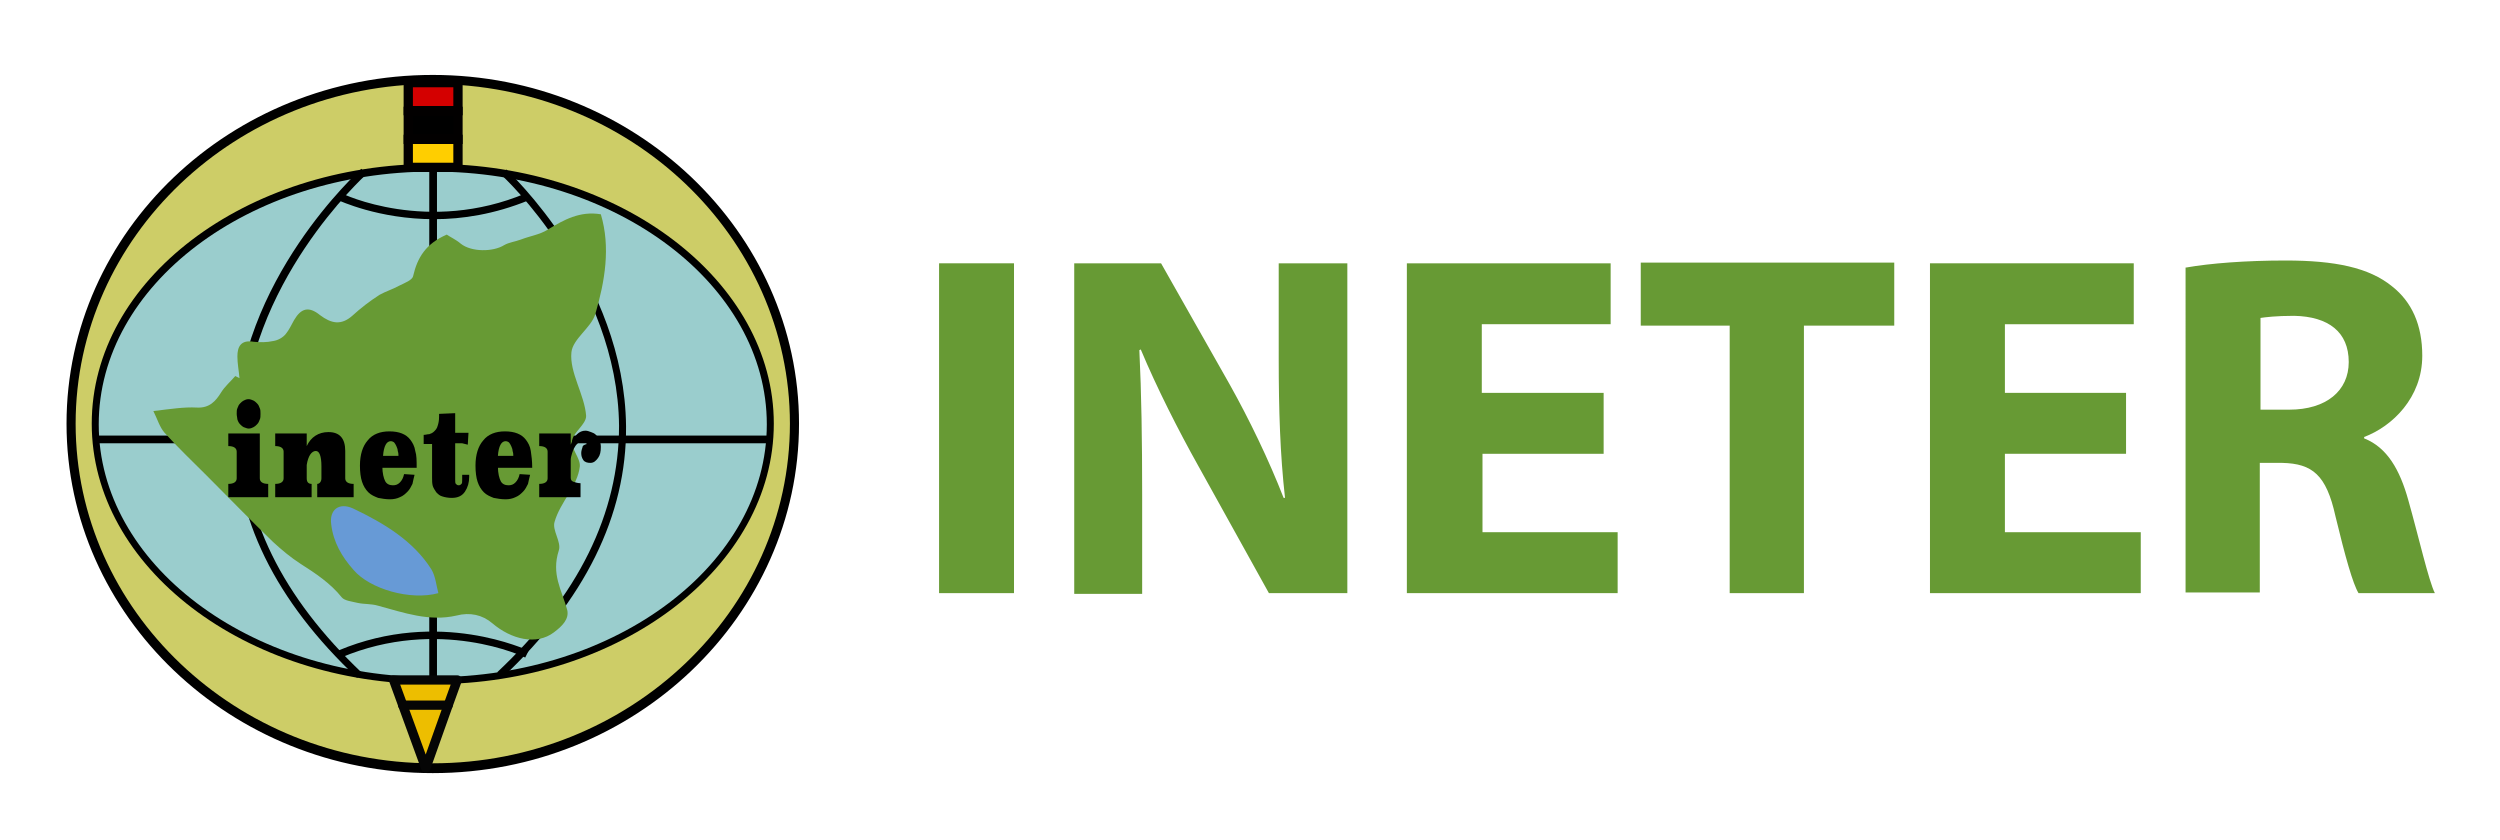 <?xml version="1.0" encoding="utf-8"?>
<!-- Generator: Adobe Illustrator 19.0.0, SVG Export Plug-In . SVG Version: 6.00 Build 0)  -->
<!DOCTYPE svg PUBLIC "-//W3C//DTD SVG 1.1//EN" "http://www.w3.org/Graphics/SVG/1.1/DTD/svg11.dtd">
<svg version="1.1" id="Layer_1" xmlns="http://www.w3.org/2000/svg" xmlns:xlink="http://www.w3.org/1999/xlink" x="0px" y="0px"
	 viewBox="0 0 357 120" style="enable-background:new 0 0 357 120;" xml:space="preserve">
<style type="text/css">
	.st0{fill:#CDCD67;}
	.st1{fill:#9ACDCD;}
	.st2{fill:#679A34;}
	.st3{fill:#D40000;stroke:#020000;stroke-width:1.325;stroke-miterlimit:10;}
	.st4{fill:none;stroke:#020000;stroke-width:1.325;stroke-miterlimit:10;}
	.st5{fill:#FFCE00;stroke:#020000;stroke-width:1.325;stroke-miterlimit:10;}
	.st6{fill:#EDBE00;stroke:#050505;stroke-width:1.325;stroke-linecap:round;stroke-linejoin:round;stroke-miterlimit:10;}
	.st7{fill:#679AD6;}
</style>
<g>
	<g>
		<g>
			<ellipse class="st0" cx="61.8" cy="60.5" rx="51.7" ry="49.2"/>
			<path d="M61.8,110.4C33,110.4,9.5,88,9.5,60.5S33,10.7,61.8,10.7s52.3,22.4,52.3,49.8S90.7,110.4,61.8,110.4z M61.8,12
				c-28.1,0-51,21.8-51,48.5s22.9,48.5,51,48.5s51-21.8,51-48.5S90,12,61.8,12z"/>
		</g>
		<g>
			<ellipse class="st1" cx="61.8" cy="60.5" rx="48.2" ry="36.6"/>
			<path d="M61.8,97.7C35,97.7,13.1,81,13.1,60.5S35,23.4,61.8,23.4s48.7,16.7,48.7,37.1S88.7,97.7,61.8,97.7z M61.8,24.5
				c-26.3,0-47.7,16.2-47.7,36.1s21.4,36.1,47.7,36.1s47.7-16.2,47.7-36.1S88.1,24.5,61.8,24.5z"/>
		</g>
		<g>
			<rect x="61.3" y="23.9" width="1.1" height="73.2"/>
		</g>
		<g>
			<path d="M71.7,96.8L71,96c11.6-10.9,17.4-22.7,17.4-35.2C88.2,40.4,71.8,25.1,71.6,25l0.7-0.8c0.2,0.2,16.9,15.7,17.1,36.7
				C89.5,73.6,83.5,85.7,71.7,96.8z"/>
		</g>
		<g>
			<path d="M51,96.8c-11.7-11-17.6-23-17.4-35.6c0.3-21.2,17.8-36.9,18-37.1l0.7,0.8C52.1,25.1,35,40.6,34.7,61.3
				c-0.2,12.3,5.6,24,17,34.8L51,96.8z"/>
		</g>
		<g>
			<rect x="13.7" y="62.2" width="96.3" height="1.1"/>
		</g>
		<g>
			<path d="M62,31.3c-8,0-13.6-2.7-13.7-2.7l0.5-1c0.1,0.1,12.3,5.9,26.3,0l0.4,1C70.6,30.6,66,31.3,62,31.3z"/>
		</g>
		<g>
			<path d="M48.7,93.9l-0.4-1c14.5-6.1,27,0,27.2,0l-0.5,1C74.9,93.8,62.7,88,48.7,93.9z"/>
		</g>
	</g>
	<g>
		<path class="st2" d="M144.8,37.6v47.1h-10.7V37.6H144.8z"/>
		<path class="st2" d="M153.4,84.7V37.6h12.4l9.8,17.3c2.8,5,5.6,10.8,7.7,16.2h0.2c-0.7-6.2-0.9-12.6-0.9-19.7V37.6h9.8v47.1h-11.2
			l-10.1-18.2c-2.8-5-5.9-11.1-8.2-16.6l-0.2,0.1c0.3,6.2,0.4,12.9,0.4,20.6v14.2H153.4z"/>
		<path class="st2" d="M229,64.8h-17.3V76H231v8.7h-30.1V37.6H230v8.7h-18.4v9.8H229V64.8z"/>
		<path class="st2" d="M247,46.5h-12.7v-9h36.2v9h-12.9v38.2H247V46.5z"/>
		<path class="st2" d="M303.6,64.8h-17.3V76h19.4v8.7h-30.1V37.6h29.1v8.7h-18.4v9.8h17.3V64.8z"/>
		<path class="st2" d="M312.2,38.2c3.4-0.6,8.5-1,14.2-1c7,0,11.9,1,15.2,3.7c2.8,2.2,4.3,5.5,4.3,9.9c0,6-4.3,10.1-8.3,11.6v0.2
			c3.3,1.3,5.1,4.5,6.3,8.8c1.5,5.3,2.9,11.5,3.8,13.3h-10.9c-0.8-1.3-1.9-5.2-3.3-11c-1.3-5.9-3.3-7.5-7.6-7.6h-3.2v18.5h-10.6
			V38.2z M322.7,58.5h4.2c5.3,0,8.5-2.7,8.5-6.8c0-4.3-2.9-6.5-7.8-6.6c-2.6,0-4.1,0.2-4.8,0.3V58.5z"/>
	</g>
	<rect x="58.3" y="11.8" class="st3" width="7.1" height="4"/>
	<g>
		<rect x="58.3" y="15.9" width="7.1" height="4"/>
		<rect x="58.3" y="15.9" class="st4" width="7.1" height="4"/>
	</g>
	<rect x="58.3" y="19.9" class="st5" width="7.1" height="4"/>
	<polygon class="st6" points="65.3,97.1 64,100.7 60.8,109.7 56.2,97.1 	"/>
	<line class="st6" x1="57.5" y1="100.7" x2="64" y2="100.7"/>
	<polygon class="st7" points="65.1,86.9 55.8,86.9 46.6,77.7 46.6,71.1 65.1,71.1 	"/>
	<g>
		<g>
			<path class="st2" d="M85.8,30.6c-3-0.5-5.3,0.8-7.6,2.2c-1.1,0.7-2.5,0.9-3.8,1.4c-0.8,0.3-1.7,0.4-2.4,0.8c-1.6,1-4.7,1-6.2-0.2
				c-0.7-0.6-1.6-1-2-1.3c-3,1.3-4.2,3.3-4.8,5.9c-0.1,0.6-1.2,1-2,1.4c-0.9,0.5-1.9,0.8-2.8,1.3c-1.4,0.9-2.7,1.9-3.9,3
				c-1.6,1.4-3,1.1-4.6-0.1c-1.6-1.3-2.7-1-3.7,0.7c-0.4,0.7-0.7,1.4-1.2,2c-0.4,0.5-1.1,0.9-1.8,1c-0.9,0.2-1.9,0.2-2.8,0.1
				c-1.8-0.3-2.3,0.7-2.3,2.1c0,1,0.2,2,0.3,3.1c-0.2-0.1-0.4-0.2-0.6-0.3c-0.7,0.8-1.5,1.5-2,2.3c-0.8,1.3-1.7,2.3-3.5,2.2
				c-1.8-0.1-3.7,0.2-6.2,0.5c0.6,1.2,0.9,2.3,1.6,3.1c1.9,2.1,4,4.1,6,6.1c3.2,3.2,6.3,6.4,9.5,9.5c1.2,1.1,2.5,2.2,3.9,3.1
				c2.2,1.4,4.3,2.8,5.9,4.8c0.4,0.5,1.5,0.6,2.3,0.8c0.9,0.2,1.9,0.1,2.9,0.4c3.7,1,7.3,2.3,11.2,1.4c1.9-0.5,3.7-0.1,5.1,1.1
				c2.7,2.3,6.3,3.2,8.8,1.3c1.2-0.9,2.2-1.9,1.9-3.2c-0.8-2.9-2.3-5.1-1.2-8.5c0.4-1.2-1-2.9-0.6-4.1c0.8-2.8,3.3-5.1,3.6-7.9
				c0.1-1.2-1.3-2.5-1.1-3.7c0.2-1.2,2-2.3,2-3.5c-0.2-3-2.4-6.2-2.1-9.1c0.2-1.9,2.8-3.5,3.4-5.4C86.4,40.1,87.2,35.3,85.8,30.6z
				 M50.5,81.4c-1.7-1.9-2.9-4-3.2-6.5c-0.3-2.1,1.1-3.2,3.1-2.3c4.4,2.1,8.6,4.6,11.2,8.7c0.6,1,0.7,2.3,1,3.4
				C58.6,85.8,52.8,84.1,50.5,81.4z"/>
		</g>
	</g>
	<g>
		<g>
			<path d="M37.1,68.3c0,0.5,0.4,0.8,1.2,0.8V71h-5.7v-1.9c0.8,0,1.2-0.3,1.2-0.8v-3.8c0-0.5-0.4-0.8-1.2-0.8v-1.8h4.5V68.3z
				 M33.8,59.1c0-0.3,0-0.6,0.1-0.8c0.1-0.3,0.2-0.5,0.4-0.7c0.2-0.2,0.3-0.3,0.5-0.4c0.2-0.1,0.4-0.2,0.7-0.2
				c0.2,0,0.5,0.1,0.7,0.2s0.4,0.3,0.5,0.4c0.2,0.2,0.3,0.4,0.4,0.7c0.1,0.2,0.1,0.5,0.1,0.8c0,0.3,0,0.6-0.1,0.8
				c-0.1,0.3-0.2,0.5-0.4,0.7c-0.2,0.2-0.3,0.3-0.5,0.4c-0.2,0.1-0.4,0.2-0.7,0.2c-0.2,0-0.4-0.1-0.7-0.2c-0.2-0.1-0.4-0.3-0.5-0.4
				c-0.2-0.2-0.3-0.4-0.4-0.7C33.9,59.7,33.8,59.4,33.8,59.1z"/>
		</g>
		<g>
			<path d="M45.9,68.3v-1.7c0-1.5-0.3-2.2-0.8-2.2c-0.6,0-1.1,0.7-1.3,2v1.9c0,0.5,0.2,0.8,0.7,0.8V71h-5.2v-1.9
				c0.8,0,1.2-0.3,1.2-0.8v-3.8c0-0.5-0.4-0.8-1.2-0.8v-1.8h4.5v1.8c0.6-1.3,1.7-2,3.1-2c1.6,0,2.4,0.9,2.4,2.7v3.9
				c0,0.5,0.4,0.8,1.2,0.8V71h-5.2v-1.9C45.6,69.1,45.9,68.8,45.9,68.3z"/>
		</g>
		<g>
			<path d="M54.6,66.6c0,1,0.2,1.7,0.4,2.1c0.2,0.4,0.6,0.6,1.1,0.6c0.4,0,0.7-0.1,1-0.4c0.3-0.3,0.5-0.7,0.6-1.2l1.5,0.1
				c-0.1,0.4-0.2,0.8-0.3,1.3c-0.2,0.4-0.4,0.8-0.7,1.1c-0.3,0.3-0.6,0.6-1.1,0.8c-0.4,0.2-0.9,0.3-1.4,0.3c-0.6,0-1.2-0.1-1.7-0.2
				c-0.5-0.2-1-0.4-1.4-0.8c-0.4-0.4-0.7-0.9-0.9-1.5c-0.2-0.6-0.3-1.4-0.3-2.3c0-1.6,0.4-2.8,1.1-3.6c0.7-0.9,1.8-1.3,3.1-1.3
				c0.7,0,1.3,0.1,1.8,0.3s0.9,0.5,1.2,0.9c0.3,0.4,0.6,0.9,0.7,1.6c0.2,0.6,0.2,1.4,0.2,2.4H54.6z M56.9,65.1c0-0.2,0-0.4-0.1-0.7
				c0-0.2-0.1-0.5-0.2-0.7c-0.1-0.2-0.2-0.4-0.3-0.5C56.2,63.1,56,63,55.8,63c-0.6,0-1,0.7-1.1,2.1H56.9z"/>
		</g>
		<g>
			<path d="M64.5,71.1c-0.5,0-1-0.1-1.3-0.2c-0.4-0.1-0.6-0.3-0.9-0.6c-0.2-0.3-0.4-0.6-0.5-0.9c-0.1-0.4-0.1-0.7-0.1-1.2v-4.8h-1.2
				v-1.3c0.3,0,0.5-0.1,0.8-0.1c0.3-0.1,0.5-0.2,0.7-0.4c0.2-0.2,0.4-0.4,0.5-0.8c0.1-0.3,0.2-0.7,0.2-1.3v-0.4l2.3-0.1v2.8h1.9
				l-0.1,1.7c-0.3-0.1-0.5-0.1-0.8-0.2c-0.3,0-0.6,0-1,0v5.2c0,0.3,0,0.5,0.1,0.6c0.1,0.1,0.2,0.2,0.4,0.2s0.3-0.1,0.4-0.2
				c0.1-0.1,0.1-0.3,0.1-0.6v-0.7h1v0.3c0,0.8-0.2,1.5-0.6,2.1C66,70.8,65.4,71.1,64.5,71.1z"/>
		</g>
		<g>
			<path d="M71.1,66.6c0,1,0.2,1.7,0.4,2.1c0.2,0.4,0.6,0.6,1.1,0.6c0.4,0,0.7-0.1,1-0.4c0.3-0.3,0.5-0.7,0.6-1.2l1.5,0.1
				c-0.1,0.4-0.2,0.8-0.3,1.3c-0.2,0.4-0.4,0.8-0.7,1.1c-0.3,0.3-0.6,0.6-1.1,0.8c-0.4,0.2-0.9,0.3-1.4,0.3c-0.6,0-1.2-0.1-1.7-0.2
				c-0.5-0.2-1-0.4-1.4-0.8c-0.4-0.4-0.7-0.9-0.9-1.5c-0.2-0.6-0.3-1.4-0.3-2.3c0-1.6,0.4-2.8,1.1-3.6c0.7-0.9,1.8-1.3,3.1-1.3
				c0.7,0,1.3,0.1,1.8,0.3s0.9,0.5,1.2,0.9c0.3,0.4,0.6,0.9,0.7,1.6s0.2,1.4,0.2,2.4H71.1z M73.3,65.1c0-0.2,0-0.4-0.1-0.7
				c0-0.2-0.1-0.5-0.2-0.7c-0.1-0.2-0.2-0.4-0.3-0.5c-0.1-0.1-0.3-0.2-0.5-0.2c-0.6,0-1,0.7-1.1,2.1H73.3z"/>
		</g>
		<g>
			<path d="M83.8,63.4c-0.2-0.3-0.4-0.4-0.6-0.4c-0.2,0-0.4,0.1-0.6,0.2c-0.2,0.2-0.4,0.4-0.5,0.6c-0.2,0.3-0.3,0.6-0.4,0.9
				c-0.1,0.3-0.2,0.7-0.2,1v2.5c0,0.3,0.1,0.5,0.4,0.6c0.3,0.1,0.6,0.2,1,0.2V71h-5.9v-1.9c0.8,0,1.2-0.3,1.2-0.8v-3.8
				c0-0.5-0.4-0.8-1.2-0.8v-1.8h4.5v1.6c0.5-1.3,1.2-2,2.1-2c0.3,0,0.5,0.1,0.8,0.2c0.3,0.1,0.5,0.2,0.7,0.4
				c0.2,0.2,0.4,0.4,0.5,0.7c0.1,0.3,0.2,0.6,0.2,1c0,0.7-0.1,1.2-0.4,1.6c-0.3,0.4-0.6,0.7-1.1,0.7c-0.4,0-0.8-0.1-1-0.4
				c-0.2-0.3-0.3-0.6-0.3-1c0-0.3,0.1-0.6,0.2-0.9C83.2,63.6,83.5,63.5,83.8,63.4z"/>
		</g>
	</g>
</g>
</svg>
